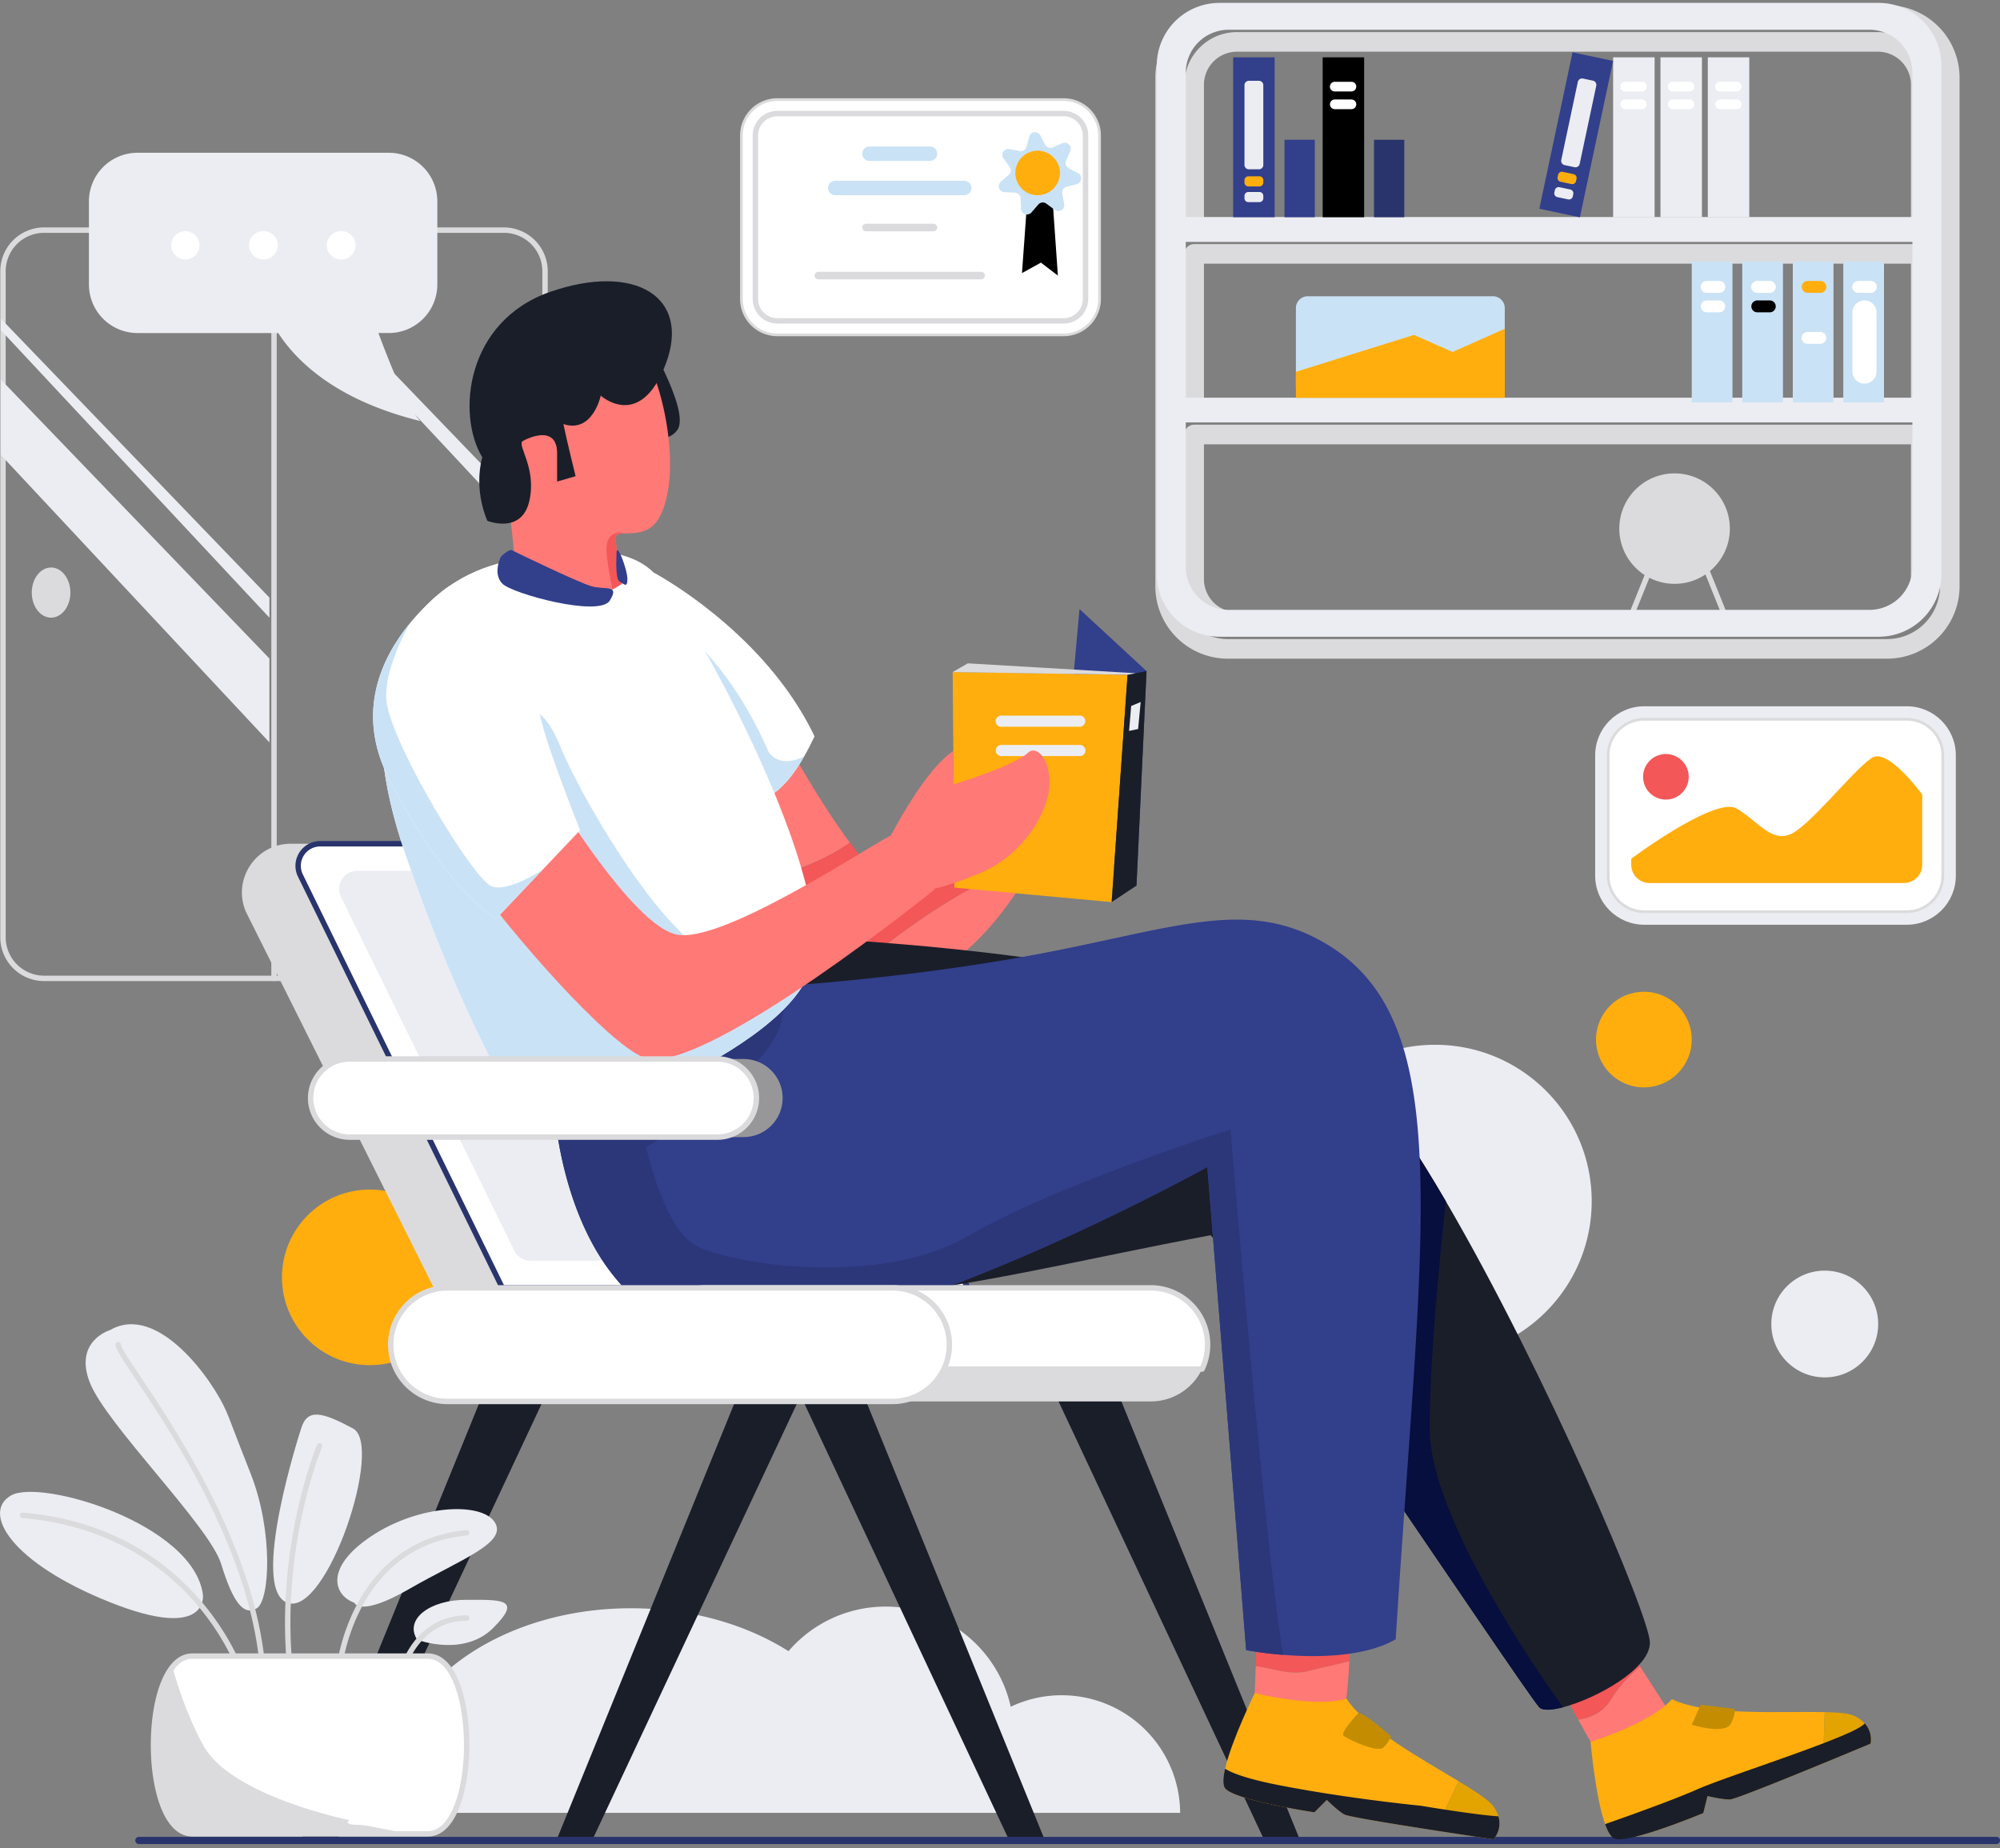 <svg xmlns="http://www.w3.org/2000/svg" width="408" height="377" fill="none"><rect width="100%" height="100%" fill="#808080" stroke="none"/><path stroke="#DBDBDD" stroke-linecap="round" stroke-linejoin="round" stroke-width="4" d="M384.974 3.065H250.465a12.794 12.794 0 0 0-9.031 3.744 12.775 12.775 0 0 0-3.745 9.025v103.775a12.773 12.773 0 0 0 3.747 9.02 12.794 12.794 0 0 0 9.029 3.741h134.509a12.794 12.794 0 0 0 9.029-3.741 12.773 12.773 0 0 0 3.747-9.02V15.834a12.775 12.775 0 0 0-3.745-9.025 12.794 12.794 0 0 0-9.031-3.744Zm6.861 115.076a8.744 8.744 0 0 1-5.405 8.079 8.75 8.75 0 0 1-3.35.666H252.359a8.75 8.75 0 0 1-6.19-2.561 8.744 8.744 0 0 1-2.565-6.184v-29.5h148.231v29.5Zm0-34.507H243.604V51.796h148.231v31.838Zm0-36.846H243.604V17.289a8.738 8.738 0 0 1 2.565-6.184 8.744 8.744 0 0 1 6.19-2.56H383.08c2.322 0 4.548.92 6.19 2.56a8.744 8.744 0 0 1 2.565 6.184v29.499Z"/><path fill="#ECEDF2" d="M390.129 81.16H241.898v5.008h148.231V81.16ZM390.129 44.315H241.898v5.007h148.231v-5.008Z"/><path fill="#DBDBDD" d="M55.9 200.14a.552.552 0 0 1-.552-.552V46.944a.552.552 0 1 1 1.105 0v152.644a.55.55 0 0 1-.552.552Z"/><path fill="#DBDBDD" d="M102.806 200.14H8.995a8.949 8.949 0 0 1-6.317-2.618 8.935 8.935 0 0 1-2.621-6.311V55.321a8.936 8.936 0 0 1 2.62-6.311 8.952 8.952 0 0 1 6.318-2.618h93.811a8.949 8.949 0 0 1 8.934 8.93V191.21a8.936 8.936 0 0 1-2.62 6.31 8.956 8.956 0 0 1-6.314 2.619ZM8.995 47.497a7.845 7.845 0 0 0-5.536 2.294 7.831 7.831 0 0 0-2.296 5.53v135.89a7.828 7.828 0 0 0 2.296 5.53 7.842 7.842 0 0 0 5.536 2.294h93.811a7.842 7.842 0 0 0 7.832-7.824V55.321a7.834 7.834 0 0 0-2.297-5.53 7.844 7.844 0 0 0-5.535-2.294H8.995Z"/><path fill="#ECEDF2" d="M111.19 108.148 56.4 51.236v3.079l54.79 58.649v-4.816Z"/><path fill="#FFAE0E" d="M75.447 278.491c9.9 0 17.926-8.019 17.926-17.91 0-9.892-8.025-17.91-17.926-17.91-9.9 0-17.925 8.018-17.925 17.91 0 9.891 8.025 17.91 17.925 17.91Z"/><path fill="#ECEDF2" d="M292.762 276.969c17.643 0 31.945-14.29 31.945-31.917 0-17.628-14.302-31.917-31.945-31.917s-31.946 14.289-31.946 31.917c0 17.627 14.303 31.917 31.946 31.917ZM372.248 280.988c6.019 0 10.898-4.875 10.898-10.889 0-6.013-4.879-10.888-10.898-10.888s-10.898 4.875-10.898 10.888c0 6.014 4.879 10.889 10.898 10.889ZM216.585 345.83a24.089 24.089 0 0 0-10.395 2.347c-2.596-11.691-13.034-20.433-25.516-20.433a26.097 26.097 0 0 0-19.824 9.095c-8.604-5.454-19.834-8.755-32.12-8.755-27.074 0-49.021 16.029-49.021 35.802 0 1.998.225 3.991.672 5.939h160.37a24.137 24.137 0 0 0-7.131-16.977 24.176 24.176 0 0 0-17.035-7.018Z"/><path fill="#FF7976" d="m158.034 146.974-15.669 13.598s3.054 10.123 8.859 20.4c7.741-2.36 15.563-4.384 22.166-9.072-7.326-9.754-15.356-24.926-15.356-24.926ZM170.877 201.055a18.766 18.766 0 0 0 7.852 1.23c13.766-.828 24.356-13.018 30.731-23.582-3.498.499-7.224.263-10.406 1.975-10.319 5.555-19.637 12.626-28.177 20.377Z"/><path fill="#F35757" d="M204.355 156.51s-20.272 25.729-25.027 21.959c-1.783-1.417-3.833-3.77-5.944-6.571-6.603 4.696-14.424 6.712-22.165 9.072 4.758 8.425 11.364 16.946 19.651 20.088 8.54-7.746 17.851-14.822 28.177-20.376 3.179-1.713 6.912-1.477 10.406-1.975 4.44-7.357 6.837-13.925 6.837-15.307.007-3.368-11.935-6.89-11.935-6.89Z"/><path fill="#323F8B" d="m216.297 167.719 15.545 12.947 2.053-43.763-13.671-12.645-3.927 43.461Z"/><path fill="#F35757" d="M328.577 346.823c1.659-2.783 3.723-4.91 5.998-6.851-3.688-5.662-7.137-10.865-7.137-10.865L316.6 341.2l5.345 9.6c2.672-.294 5.185-1.643 6.632-3.977Z"/><path fill="#FF7976" d="M343.121 353.604c-.987-1.916-4.885-8.01-8.547-13.631-2.275 1.94-4.342 4.067-5.998 6.85-1.447 2.334-3.967 3.683-6.627 3.977l7.201 12.927s15.786-6.604 13.971-10.123Z"/><path fill="#FFAE0E" d="M341.066 346.632c-4.297 4.923-16.587 8.701-16.587 8.701s.967 11.232 2.962 16.788c.594 1.658 1.283 2.819 2.062 3.012 3.383.829 17.979-5.268 17.979-5.268l.857-3.471s2.962.729 4.578.697c.968-.019 11.031-4.086 18.967-7.353l.367-10.47c-8.791-.19-24.057.837-31.185-2.636Z"/><path fill="#E3A301" d="M380.397 351.556a6.641 6.641 0 0 0-2.279-1.587c-1.042-.464-3.145-.641-5.869-.7l-.368 10.47c5.334-2.198 9.707-4.032 9.707-4.032a4.838 4.838 0 0 0-1.191-4.151Z"/><path fill="#F35757" d="M266.926 340.885c2.756-.725 5.587-1.26 8.337-2.004.291-5.903.269-11.309.269-11.309l-18.986 1.658-.38 10.668c3.62.451 7.084 1.966 10.76.987Z"/><path fill="#FF7976" d="M266.925 340.884c-3.676.979-7.134-.536-10.76-.99l-.538 15.094s14.397 1.35 17.199-1.449c1.448-1.448 2.122-8.339 2.435-14.659-2.749.744-5.58 1.279-8.336 2.004Z"/><path fill="#1A1E29" d="m152.046 280.787-38.55 94.664h7.289l44.393-94.664h-13.132ZM226.683 280.787l38.55 94.664h-7.287l-44.393-94.664h13.13ZM99.984 280.787l-38.548 94.664h7.287l44.393-94.664H99.984Z"/><path fill="#1A1E29" d="m174.623 280.787 38.55 94.664h-7.288l-44.393-94.664h13.131Z"/><path fill="#DBDBDD" d="M183.463 262.724H88.498l-38.316-76.678c-2.86-6.577 1.965-13.926 9.14-13.926h79.761l44.38 90.604Z"/><path fill="#fff" d="M197.429 262.724h-94.951l-41.622-84.99a3.893 3.893 0 0 1 .195-3.779 3.904 3.904 0 0 1 3.312-1.835h88.694l44.372 90.604Z"/><path fill="#ECEDF2" d="M104.905 255.124 69.57 182.973a3.7 3.7 0 0 1 3.328-5.328h74.396a3.702 3.702 0 0 1 3.329 2.071l35.336 72.151a3.706 3.706 0 0 1-.185 3.587 3.702 3.702 0 0 1-3.142 1.743h-74.399a3.702 3.702 0 0 1-3.328-2.073Z"/><path fill="#29346D" d="M197.43 263.277h-94.952a.551.551 0 0 1-.497-.311l-41.194-84.121a5.046 5.046 0 0 1 .251-4.898 5.064 5.064 0 0 1 4.293-2.379h87.736a.548.548 0 0 1 .496.31l44.373 90.599a.556.556 0 0 1-.229.727.564.564 0 0 1-.269.069l-.008.004Zm-94.615-1.105h93.722l-43.832-89.495H65.321a3.959 3.959 0 0 0-3.354 1.859 3.95 3.95 0 0 0-.197 3.827l41.045 83.809Z"/><path fill="#1A1E29" d="M336.585 335.099c0 5.397-11.01 11.43-17.721 13.181-2.35.612-4.164.699-4.807.058-1.464-1.464-22.379-32.541-40.567-59.071-12.67-18.484-24.015-34.76-26.532-37.275-50.857 9.491-92.712 23.17-105.682-1.988-12.971-25.158-11.595-31.111-11.595-31.111l36.107-27.473s84.148 3.315 107.007 23.169c4.083 3.548 8.742 9.438 13.641 16.768 2.781 4.161 5.641 8.782 8.516 13.7 20.417 34.929 41.633 84.799 41.633 90.042Z"/><path fill="#060F3D" d="M318.864 348.28c-2.35.611-4.163.698-4.806.058-1.464-1.464-22.38-32.542-40.567-59.071-.865-3.369-1.366-5.698-1.366-6.276 0-2.624-6.57 4.313 0-19.129 6.57-23.443 9.011-29.445 9.011-29.445l5.304-3.061c2.782 4.162 5.642 8.783 8.517 13.701-1.275 11.676-3.309 32.472-3.309 46.374 0 18.036 22.325 50.052 27.216 56.849Z"/><path fill="#1A1E29" d="M130.895 67.186s10.091 16.542 7.289 20.522c-2.802 3.98-12.038.993-12.038 0s4.749-20.522 4.749-20.522Z"/><path fill="#fff" d="M166.158 150.213a54.81 54.81 0 0 1-2.115 4.104c-8.003 13.957-14.3 7.665-14.3 7.665l-16.417-26.655v-18.536s22.596 11.909 32.832 33.422Z"/><path fill="#CAE2F5" d="M164.043 154.319c-8.003 13.957-14.3 7.665-14.3 7.665l-16.417-26.655v-1.286l.763-9.215s13.156 6.551 22.763 28.677c1.938 2.45 4.743 2 7.191.814Z"/><path fill="#323F8B" d="M284.725 334.408c-6.39 3.687-16.204 3.729-22.967 3.177a75.37 75.37 0 0 1-7.546-.967l-7.918-98.546s-67.914 37.577-99.389 34.262c-31.475-3.315-33.784-45.99-33.784-45.99l33.765-20.406 7.315-4.419s26.648-1.352 54.315-6.288c30.581-5.457 45.434-12.651 62.217-2.568 26.579 15.971 19.292 57.68 13.992 141.745Z"/><path fill="#2C377A" d="M261.758 337.591a75.08 75.08 0 0 1-7.546-.967l-7.918-98.546s-67.914 37.577-99.389 34.262c-31.475-3.314-33.784-45.997-33.784-45.997l33.765-20.406 11.796-3.657s4.438 5.577-5.131 15.138c-9.568 9.562-21.727 16.573-21.727 16.573s3.533 16.538 10.127 20.106c6.593 3.569 36.866 8.805 55.478-1.933 18.611-10.738 53.607-21.744 53.607-21.744s7.014 85.386 10.722 107.171Z"/><path fill="#fff" d="M165.789 196.223c-.149.707-.356 1.4-.619 2.072-7.088 18.298-55.708 33.668-55.708 33.668s-12.589-16.548-26.835-57.923c-4.985-14.482-5.69-25.578-4.032-34.033 3.08-15.703 14.304-22.299 21.38-24.558 10.887-3.474 26.548-5.456 33.34 1.328 6.793 6.784 36.452 60.248 32.474 79.446Z"/><path fill="#CAE2F5" d="M165.173 198.302c-7.087 18.298-55.707 33.668-55.707 33.668s-12.589-16.548-26.835-57.923c-4.985-14.482-5.691-25.577-4.032-34.032 11.71.755 26.767 4.38 26.767 4.38s4.752-2.376 8.822 7.627c4.069 10.003 19.094 35.969 29.618 42.04 6.362 3.661 15.282 4.306 21.367 4.24Z"/><path fill="#FF7976" d="M80.9 153.496s3.995 10.431 16.326 26.963c10.559 14.154 29.139 34.683 35.159 35.577 13.045 1.934 58.334-34.624 58.334-34.624s-5.261-8.88-8.945-11.006c-6.153 3.214-35.034 22.425-43.979 20.192-8.945-2.234-24.673-28.306-24.673-28.306L80.9 153.496Z"/><path fill="#fff" d="m118.338 169.364-7.705 8.122-9.446 9.962s-9.939-5.457-21.802-28.522c-6.935-13.484-1.562-24.659 4.099-31.619 4.023-4.945 8.19-7.76 8.19-7.76l18.385 25.224c.008 3.972 8.279 24.593 8.279 24.593Z"/><path fill="#FF7976" d="M122.505 66.413c-9.774 2.317-26.118 12.307-21.81 23.893 2.979 8.01 4.134 20.623 4.561 27.634 3.502 2.931 7.712 4.943 12.303 4.526 3.196-.246 6.52-1.466 9.322-3.385-.577-3.141-1.477-8.476-1.17-9.744.085-.359.702-.468 1.614-.501 3.713-.13 7.57.096 9.039-9.375 1.821-11.753-4.086-35.366-13.859-33.048Z"/><path fill="#1A1E29" d="M99.428 106.248s6.984 2.83 8.553-4.031c1.569-6.862-2.649-11.483-1.325-12.246 1.324-.764 6.994-3.264 6.994 2.505v5.769l3.773-1.105s-1.822-7.33-2.489-10.635c5.964 1.986 7.62-5.792 7.62-5.792s8.034 7.283 13.251-6.454c5.217-13.736-6.29-20.698-23.514-14.74-17.223 5.958-19.214 24.99-13.912 33.76-1.827 6.952 1.049 12.969 1.049 12.969Z"/><path fill="#F35757" d="M125.701 109.333c.085-.359.702-.468 1.614-.501-.079-.025-4.11-1.265-3.532 4.335a64.893 64.893 0 0 0 1.182 7.064 19.829 19.829 0 0 0 1.906-1.154c-.572-3.138-1.472-8.473-1.17-9.744Z"/><path fill="#979799" d="M151.687 216.031H76.701c-4.405 0-7.976 3.568-7.976 7.969v.002c0 4.401 3.57 7.968 7.976 7.968h74.986c4.405 0 7.976-3.567 7.976-7.968V224c0-4.401-3.571-7.969-7.976-7.969Z"/><path fill="#fff" d="M146.22 216.031H71.234c-4.405 0-7.976 3.568-7.976 7.969v.002c0 4.401 3.57 7.968 7.976 7.968h74.986c4.405 0 7.976-3.567 7.976-7.968V224c0-4.401-3.571-7.969-7.976-7.969Z"/><path fill="#DBDBDD" d="M146.221 232.526H71.238a8.532 8.532 0 0 1-5.961-2.534 8.518 8.518 0 0 1 0-11.976 8.536 8.536 0 0 1 5.961-2.534h74.985a8.543 8.543 0 0 1 7.98 5.236 8.523 8.523 0 0 1-7.98 11.808h-.002Zm-74.983-15.943a7.426 7.426 0 0 0-5.184 2.208 7.413 7.413 0 0 0 0 10.418 7.426 7.426 0 0 0 5.184 2.208h74.985a7.418 7.418 0 0 0 6.951-4.555 7.403 7.403 0 0 0 0-5.724 7.406 7.406 0 0 0-4.078-4.02 7.418 7.418 0 0 0-2.873-.535H71.238Z"/><path fill="#fff" d="M246.347 274.308c0-3.072-1.221-6.019-3.396-8.191a11.596 11.596 0 0 0-8.199-3.393H143.98a11.591 11.591 0 0 0-11.595 11.584 11.548 11.548 0 0 0 1.126 4.987h111.71a11.548 11.548 0 0 0 1.126-4.987Z"/><path fill="#DBDBDD" d="M245.219 279.848H133.51a.548.548 0 0 1-.499-.314 12.023 12.023 0 0 1-1.181-5.225 12.164 12.164 0 0 1 12.148-12.137h90.773a12.167 12.167 0 0 1 8.585 3.56 12.15 12.15 0 0 1 3.563 8.577c.004 1.808-.4 3.594-1.182 5.225a.557.557 0 0 1-.498.314Zm-111.354-1.104h111a11.026 11.026 0 0 0-.868-10.468 11.046 11.046 0 0 0-9.245-5.001h-90.774a11.067 11.067 0 0 0-7.803 3.236 11.043 11.043 0 0 0-3.239 7.797 10.914 10.914 0 0 0 .929 4.436Z"/><path fill="#DBDBDD" d="M133.51 279.296a11.596 11.596 0 0 0 10.468 6.597h90.773a11.596 11.596 0 0 0 10.468-6.597H133.51Z"/><path fill="#fff" d="M182.077 262.724H91.304c-6.404 0-11.595 5.186-11.595 11.584s5.191 11.585 11.595 11.585h90.773c6.403 0 11.595-5.187 11.595-11.585 0-6.398-5.192-11.584-11.595-11.584Z"/><path fill="#DBDBDD" d="M182.077 286.446H91.304a12.154 12.154 0 0 1-8.59-3.555 12.13 12.13 0 0 1 0-17.164 12.154 12.154 0 0 1 8.59-3.555h90.773c3.222 0 6.311 1.279 8.59 3.555a12.131 12.131 0 0 1 0 17.164 12.156 12.156 0 0 1-8.59 3.555Zm-90.773-23.169a11.046 11.046 0 0 0-7.808 3.231 11.027 11.027 0 0 0 0 15.602 11.046 11.046 0 0 0 7.808 3.231h90.773c2.928 0 5.737-1.162 7.808-3.231a11.03 11.03 0 0 0 3.234-7.801 11.03 11.03 0 0 0-3.234-7.801 11.048 11.048 0 0 0-7.808-3.231H91.304Z"/><path fill="#29346D" d="M407.301 376.183H28.306a.733.733 0 0 1-.497-1.237.733.733 0 0 1 .497-.225h378.995a.73.73 0 0 1 .497 1.237.73.73 0 0 1-.497.225Z"/><path fill="#FFAE0E" d="M274.667 346.508c-6.221 1.994-18.697-1.12-18.697-1.12s-4.715 9.575-6.049 15.421c-.45 1.961-.519 3.502.101 4.123 2.464 2.459 18.116 4.777 18.116 4.777l2.533-2.528s2.155 2.153 3.555 2.963c.789.454 10.341 2.004 18.535 3.27l4.804-10.04c-7.646-4.616-19.026-10.886-22.898-16.866Z"/><path fill="#E3A301" d="M305.664 370.529a6.98 6.98 0 0 0-1.003-2.023c-.864-1.243-3.594-3.015-7.096-5.132l-4.803 10.041c6.358.983 11.899 1.795 11.899 1.795a4.86 4.86 0 0 0 1.003-4.681Z"/><path fill="#323F8B" d="M102.182 113.575s-1.752 3.439.313 5.502c2.065 2.063 19.767 6.882 21.9 3.443 2.133-3.439-1.001-2.071-3.88-2.973-2.88-.902-15.344-6.889-16.019-7.277-.674-.388-2.314 1.305-2.314 1.305ZM125.77 113.263s-.297 4.834.595 5.345c.891.511 1.627 1.469 1.627-.5 0-1.97-2.41-8.314-2.222-4.845Z"/><path fill="#1A1E29" d="M381.587 355.707s-27.056 11.353-28.673 11.385c-1.618.031-4.579-.698-4.579-.698l-.857 3.471s-14.596 6.101-17.978 5.269c-.78-.194-1.468-1.348-2.062-3.013 4.254-1.487 13.772-4.868 18.791-7.089 6.591-2.917 32.464-10.948 34.168-13.476a4.842 4.842 0 0 1 1.19 4.151ZM304.662 375.212s-29.029-4.26-30.435-5.068c-1.406-.808-3.555-2.962-3.555-2.962l-2.533 2.527s-15.652-2.317-18.116-4.778c-.62-.619-.553-2.16-.101-4.121 1.374.893 4.44 2.085 11.127 3.39 14.1 2.75 28.772 4.167 28.772 4.167s11.111 1.874 15.844 2.163a4.86 4.86 0 0 1-1.003 4.682Z"/><path fill="#FFAE0E" d="m226.774 184.027-32.07-2.958-.362-43.965 35.683.549-3.251 46.374Z"/><path fill="#ECEDF2" d="M220.263 151.973H204.3a1.133 1.133 0 1 0 0 2.265h15.963a1.133 1.133 0 1 0 0-2.265Z"/><path fill="#1A1E29" d="m230.025 137.652 3.87-.75-2.053 43.763-5.069 3.362 3.252-46.375Z"/><path fill="#FF7976" d="M181.775 170.401s6.807-13.354 12.698-17.195l.057 6.811s12.491-3.775 15.237-6.52c2.35-1.995 6.23 3.907 3.297 11.203-1.935 4.82-6.155 10.596-13.5 13.582-7.344 2.985-9.75 3.125-9.75 3.125l-8.039-11.006Z"/><path fill="#CAE2F5" d="m110.633 177.486-9.446 9.962s-9.939-5.457-21.802-28.523c-6.935-13.483-1.562-24.659 4.099-31.618-2.886 5.465-5.438 11.952-4.51 16.591 1.922 9.6 17.088 34.484 21.012 36.746 2.325 1.341 7.126-1.013 10.647-3.158Z"/><path fill="#C48D01" d="m346.939 347.771-1.824 4.082s6.888 2.149 8.032-.3c1.143-2.448.641-2.95.641-2.95l-6.849-.832ZM277.114 349.449s-3.732 3.932-3.048 4.621c.684.69 6.973 3.619 8.179 2.413 1.207-1.206 1.528-2.265 1.528-2.265s-5.335-4.769-6.659-4.769Z"/><path fill="#ECEDF2" d="M398.99 178.642v-24.56c0-5.524-4.482-10.003-10.012-10.003h-53.55c-5.529 0-10.012 4.479-10.012 10.003v24.56c0 5.525 4.483 10.003 10.012 10.003h53.55c5.53 0 10.012-4.478 10.012-10.003Z"/><path fill="#fff" d="M388.978 146.734h-53.551a7.348 7.348 0 0 0-7.351 7.345v24.563a7.347 7.347 0 0 0 7.351 7.344h53.551c4.06 0 7.352-3.288 7.352-7.344v-24.563c0-4.056-3.292-7.345-7.352-7.345Z"/><path fill="#DBDBDD" d="M388.979 186.26h-53.551a7.643 7.643 0 0 1-5.391-2.236 7.626 7.626 0 0 1-2.236-5.387V154.08a7.627 7.627 0 0 1 2.236-5.387 7.642 7.642 0 0 1 5.391-2.235h53.551a7.643 7.643 0 0 1 5.392 2.235 7.627 7.627 0 0 1 2.236 5.387v24.56a7.626 7.626 0 0 1-2.237 5.385 7.642 7.642 0 0 1-5.391 2.235Zm-53.551-39.252a7.076 7.076 0 0 0-7.078 7.072v24.56a7.07 7.07 0 0 0 2.074 4.997 7.085 7.085 0 0 0 5 2.073h53.551a7.078 7.078 0 0 0 7.075-7.07v-24.56a7.074 7.074 0 0 0-2.074-4.996 7.088 7.088 0 0 0-5.001-2.074l-53.547-.002Z"/><path fill="#FFAE0E" d="M392.138 162.091v14.317a3.731 3.731 0 0 1-3.732 3.729h-51.902a3.731 3.731 0 0 1-3.733-3.729v-1.228s17.122-12.759 21.479-10.246c4.357 2.512 7.326 7.405 11.564 4.959 4.239-2.446 12.9-13.463 16.174-15.348 3.273-1.885 10.15 7.546 10.15 7.546Z"/><path fill="#F35757" d="M339.843 163.116a4.65 4.65 0 0 0 4.651-4.647 4.65 4.65 0 0 0-4.651-4.648 4.65 4.65 0 0 0-4.652 4.648 4.65 4.65 0 0 0 4.652 4.647Z"/><path fill="#DBDBDD" d="m194.342 137.104 3.088-1.782 34.236 2.013-1.641.317-35.683-.548Z"/><path fill="#ECEDF2" d="M220.263 145.989H204.3a1.134 1.134 0 1 0 0 2.265h15.963a1.132 1.132 0 1 0 0-2.265ZM230.758 144.02l-.424 5.089 1.841-.393.523-5.504-1.94.808Z"/><path fill="#DBDBDD" d="M10.42 126.004c2.176 0 3.94-2.291 3.94-5.117s-1.764-5.116-3.94-5.116c-2.177 0-3.941 2.29-3.941 5.116 0 2.826 1.764 5.117 3.94 5.117Z"/><path fill="#ECEDF2" d="M28.058 31.164h51.241a9.92 9.92 0 0 1 7.011 2.902 9.902 9.902 0 0 1 2.904 7.005v16.962a9.896 9.896 0 0 1-2.903 7.006 9.916 9.916 0 0 1-7.012 2.9h-2.1c2.378 6.426 6.007 15.414 8.556 17.955-17.16-4.215-25.253-12.187-28.995-17.954H28.058a9.921 9.921 0 0 1-7.012-2.901 9.904 9.904 0 0 1-2.903-7.006V41.065a9.901 9.901 0 0 1 2.906-7.001 9.92 9.92 0 0 1 7.009-2.9Z"/><path fill="#fff" d="M69.543 52.917a2.88 2.88 0 1 0 0-5.756 2.88 2.88 0 0 0-2.88 2.878 2.88 2.88 0 0 0 2.88 2.878ZM53.68 52.917a2.88 2.88 0 1 0 0-5.756 2.88 2.88 0 0 0-2.881 2.878 2.88 2.88 0 0 0 2.88 2.878ZM37.812 52.917a2.88 2.88 0 0 0 2.881-2.878 2.88 2.88 0 0 0-2.88-2.878 2.88 2.88 0 0 0-2.881 2.878 2.88 2.88 0 0 0 2.88 2.878Z"/><path fill="#FFAE0E" d="M335.351 221.828c5.392 0 9.764-4.368 9.764-9.755 0-5.387-4.372-9.755-9.764-9.755-5.392 0-9.763 4.368-9.763 9.755 0 5.387 4.371 9.755 9.763 9.755Z"/><path fill="#ECEDF2" d="M41.398 325.312s1.343 9.631-18.908 1.566c-20.251-8.064-26.298-18.31-20.25-21.799 6.048-3.488 37.226 5.755 39.158 20.233ZM22.49 271.32s-7.538 2.21-4.139 10.781c3.4 8.571 24.39 29.24 26.755 36.921 2.365 7.68 4.504 10.678 7.242 9.098 2.738-1.58 3.4-15.744-1.182-27.412-4.582-11.667-4.038-10.544-5.026-12.844-2.66-6.207-13.921-22.155-23.65-16.544Z"/><path fill="#ECEDF2" d="M61.436 291.405s-10.772 32.932-2.744 35.59c8.029 2.659 19.672-32.194 13.316-35.59-6.356-3.396-9.318-4.124-10.572 0ZM72.288 326.963s1.018 3.059 11.28-2.862c10.263-5.921 20.074-9.348 17.357-13.57-2.718-4.222-15.589-3.564-25.204 2.864-9.616 6.428-7.62 12.057-3.433 13.568ZM85.1 334.503s9.487 3.621 15.523-2.41c6.037-6.031 1.648-5.73-5.59-5.73-7.237 0-12.627 3.896-9.933 8.14Z"/><path fill="#DBDBDD" d="M49.35 342.21a.55.55 0 0 1-.525-.383c-.025-.073-2.452-7.409-9.103-15-6.126-6.991-17.199-15.642-35.165-17.15a.556.556 0 0 1-.507-.599.55.55 0 0 1 .195-.377.55.55 0 0 1 .405-.129c8.102.68 15.52 2.831 22.052 6.395a50.624 50.624 0 0 1 13.884 11.164c6.786 7.761 9.191 15.046 9.29 15.353a.551.551 0 0 1-.356.69.551.551 0 0 1-.17.036ZM53.681 342.21a.555.555 0 0 1-.553-.518c-1.563-24.521-17.702-48.726-25.458-60.354-2.92-4.379-4.106-6.19-4.106-7.024a.555.555 0 0 1 .944-.391.555.555 0 0 1 .162.391c.03.58 1.92 3.413 3.92 6.413 7.81 11.713 24.053 36.085 25.643 60.906a.555.555 0 0 1-.517.587l-.035-.01ZM59.294 342.21a.555.555 0 0 1-.553-.49c-1.535-13.328.162-25.386 1.857-33.155 1.837-8.424 4.072-13.776 4.096-13.83a.555.555 0 0 1 1.01.014c.057.132.06.28.008.414-.022.053-2.225 5.334-4.04 13.665-1.674 7.681-3.35 19.6-1.833 32.766a.55.55 0 0 1-.485.612.396.396 0 0 1-.06.004ZM69.19 340.987h-.056a.55.55 0 0 1-.495-.603c.027-.264.68-6.537 4.257-13.204 2.108-3.927 4.796-7.16 7.992-9.611 4-3.064 8.799-4.895 14.264-5.445a.562.562 0 0 1 .407.123.555.555 0 0 1-.296.982c-9.538.958-16.735 5.82-21.375 14.447-3.483 6.475-4.147 12.759-4.147 12.821a.555.555 0 0 1-.552.49ZM82.198 340.988a.542.542 0 0 1-.48-.278.554.554 0 0 1-.054-.42 17.116 17.116 0 0 1 2.772-5.36c1.88-2.457 5.273-5.386 10.77-5.386a.552.552 0 1 1 0 1.105c-4.037 0-7.358 1.657-9.87 4.922a16.33 16.33 0 0 0-2.605 5.008.554.554 0 0 1-.533.409Z"/><path fill="#fff" d="M87.28 374.108H39.234c-8.985 0-10.328-26.177-4.05-34.05 1.106-1.393 2.462-2.209 4.05-2.209H87.28c10.569-.005 10.569 36.259 0 36.259Z"/><path fill="#DBDBDD" d="M87.28 374.66H39.235c-2.37 0-4.41-1.635-5.901-4.73-1.833-3.798-2.783-9.709-2.541-15.811.249-6.313 1.692-11.564 3.959-14.406 1.281-1.606 2.79-2.421 4.483-2.421H87.28c2.697 0 4.93 2.081 6.461 6.019 1.302 3.35 2.018 7.847 2.018 12.664 0 4.818-.716 9.316-2.018 12.666-1.53 3.938-3.764 6.019-6.46 6.019Zm-48.045-36.263c-1.34 0-2.556.674-3.618 2.005-2.091 2.624-3.482 7.766-3.72 13.76-.233 5.93.675 11.645 2.432 15.289.903 1.872 2.488 4.104 4.906 4.104H87.28c2.781 0 4.487-2.89 5.43-5.314 1.254-3.226 1.943-7.582 1.943-12.266 0-8.735-2.532-17.578-7.373-17.578H39.235Z"/><path fill="#DBDBDD" d="M82.986 374.108H39.234c-8.985 0-10.328-26.177-4.05-34.049 1.033 3.876 2.956 9.805 6.233 15.918 5.61 10.451 29.85 15.33 29.85 15.33s-1.43.952 1.65.952c1.485-.006 5.896.906 10.07 1.849Z"/><path fill="#ECEDF2" d="M54.958 134.335.17 77.423v15.376l54.788 58.649v-17.113ZM54.958 121.909.17 64.997v2.356l54.788 58.651v-4.095Z"/><path fill="#DBDBDD" d="M333.242 124.964a.55.55 0 0 1-.513-.758l4.296-10.673a.556.556 0 0 1 .721-.305.554.554 0 0 1 .305.719l-4.296 10.673a.555.555 0 0 1-.513.344ZM351.416 124.964a.555.555 0 0 1-.513-.347l-4.296-10.673a.566.566 0 0 1-.041-.211.57.57 0 0 1 .044-.212.57.57 0 0 1 .302-.296.554.554 0 0 1 .72.305l4.297 10.673a.557.557 0 0 1-.254.694.558.558 0 0 1-.259.064v.003Z"/><path fill="#ECEDF2" d="M383.267.592H248.756a12.794 12.794 0 0 0-9.028 3.742 12.772 12.772 0 0 0-3.746 9.02v103.774a12.773 12.773 0 0 0 3.746 9.021 12.798 12.798 0 0 0 9.028 3.742h134.511a12.799 12.799 0 0 0 9.029-3.742 12.774 12.774 0 0 0 3.747-9.021V13.354a12.773 12.773 0 0 0-3.747-9.02 12.795 12.795 0 0 0-9.029-3.742Zm6.861 115.075a8.746 8.746 0 0 1-2.565 6.184 8.758 8.758 0 0 1-6.19 2.561H250.652a8.768 8.768 0 0 1-6.191-2.561 8.757 8.757 0 0 1-2.564-6.184V86.168h148.231v29.499Zm0-34.507H241.897V49.322h148.231V81.16Zm0-36.846H241.897V14.816a8.738 8.738 0 0 1 2.564-6.185 8.749 8.749 0 0 1 6.191-2.56h130.721c2.322 0 4.548.92 6.19 2.56a8.744 8.744 0 0 1 2.565 6.185v29.498Z"/><path fill="#323F8B" d="M268.215 28.512h-6.176v15.802h6.176V28.512Z"/><path fill="#000" d="M278.285 11.697h-8.459v32.618h8.459V11.697Z"/><path fill="#29346D" d="M286.475 28.512h-6.176v15.802h6.176V28.512Z"/><path fill="#DBDBDD" d="M341.614 119.105c6.229 0 11.279-5.045 11.279-11.268 0-6.224-5.05-11.269-11.279-11.269s-11.278 5.045-11.278 11.269c0 6.223 5.049 11.268 11.278 11.268Z"/><path fill="#CAE2F5" d="M304.564 60.438h-37.791a2.407 2.407 0 0 0-2.408 2.406v15.91a2.407 2.407 0 0 0 2.408 2.406h37.791a2.407 2.407 0 0 0 2.408-2.406v-15.91a2.407 2.407 0 0 0-2.408-2.406Z"/><path fill="#FFAE0E" d="M306.972 67.072V81.16h-42.607v-5.31l24.079-7.534 7.879 3.487s5.604-2.477 10.649-4.73Z"/><path fill="#fff" d="M275.694 16.686h-3.351a.986.986 0 1 0 0 1.969h3.351a.985.985 0 1 0 0-1.97ZM275.694 20.296h-3.351a.986.986 0 1 0 0 1.97h3.351a.985.985 0 1 0 0-1.97Z"/><path fill="#ECEDF2" d="M337.538 11.697h-8.458v32.618h8.458V11.697Z"/><path fill="#fff" d="M334.948 16.686h-3.351a.986.986 0 1 0 0 1.969h3.351a.985.985 0 1 0 0-1.97ZM334.948 20.296h-3.351a.986.986 0 1 0 0 1.97h3.351a.985.985 0 1 0 0-1.97Z"/><path fill="#ECEDF2" d="M347.195 11.697h-8.459v32.618h8.459V11.697Z"/><path fill="#fff" d="M344.604 16.686h-3.351a.985.985 0 1 0 0 1.969h3.351a.986.986 0 1 0 0-1.97ZM344.604 20.296h-3.351a.985.985 0 1 0 0 1.97h3.351a.986.986 0 1 0 0-1.97Z"/><path fill="#ECEDF2" d="M356.851 11.697h-8.458v32.618h8.458V11.697Z"/><path fill="#fff" d="M354.262 16.686h-3.351a.985.985 0 1 0 0 1.969h3.351a.986.986 0 1 0 0-1.97ZM354.262 20.296h-3.351a.985.985 0 1 0 0 1.97h3.351a.986.986 0 1 0 0-1.97Z"/><path fill="#323F8B" d="M260.025 11.697h-8.459v32.618h8.459V11.697Z"/><path fill="#ECEDF2" d="M256.828 16.488h-2.068a.887.887 0 0 0-.887.887V33.65c0 .49.397.887.887.887h2.068a.887.887 0 0 0 .888-.887V17.375a.887.887 0 0 0-.888-.887Z"/><path fill="#FFAE0E" d="M256.924 35.966h-2.259a.792.792 0 0 0-.792.791v.485c0 .437.355.791.792.791h2.259a.792.792 0 0 0 .792-.791v-.485a.792.792 0 0 0-.792-.791Z"/><path fill="#ECEDF2" d="M256.924 39.166h-2.259a.792.792 0 0 0-.792.791v.485c0 .437.355.791.792.791h2.259a.792.792 0 0 0 .792-.79v-.486a.792.792 0 0 0-.792-.791Z"/><path fill="#323F8B" d="m329.071 12.427-8.274-1.753-6.771 31.908 8.275 1.752 6.77-31.908Z"/><path fill="#ECEDF2" d="m324.952 16.452-2.023-.428a.888.888 0 0 0-1.053.683l-3.378 15.922a.886.886 0 0 0 .684 1.052l2.023.428a.888.888 0 0 0 1.052-.683l3.379-15.923a.887.887 0 0 0-.684-1.05Z"/><path fill="#FFAE0E" d="m321.002 35.525-2.21-.468a.792.792 0 0 0-.939.61l-.1.474a.79.79 0 0 0 .61.938l2.21.468a.792.792 0 0 0 .939-.61l.101-.474a.792.792 0 0 0-.611-.938Z"/><path fill="#ECEDF2" d="m320.338 38.656-2.21-.468a.792.792 0 0 0-.939.61l-.1.474a.79.79 0 0 0 .61.938l2.21.468a.792.792 0 0 0 .939-.61l.101-.474a.792.792 0 0 0-.611-.938Z"/><path fill="#CAE2F5" d="M353.42 53.344h-8.305v28.743h8.305V53.344Z"/><path fill="#fff" d="M350.682 57.315h-2.496a1.214 1.214 0 1 0 0 2.427h2.496a1.215 1.215 0 1 0 0-2.427ZM350.682 61.285h-2.496a1.214 1.214 0 1 0 0 2.428h2.496a1.215 1.215 0 1 0 0-2.428Z"/><path fill="#CAE2F5" d="M363.725 53.344h-8.305v28.743h8.305V53.344Z"/><path fill="#fff" d="M360.987 57.315h-2.497a1.214 1.214 0 1 0 0 2.427h2.497a1.215 1.215 0 1 0 0-2.427Z"/><path fill="#000" d="M360.987 61.285h-2.497a1.214 1.214 0 1 0 0 2.428h2.497a1.215 1.215 0 1 0 0-2.428Z"/><path fill="#CAE2F5" d="M374.03 53.344h-8.305v28.743h8.305V53.344Z"/><path fill="#FFAE0E" d="M371.292 57.315h-2.497a1.214 1.214 0 1 0 0 2.427h2.497a1.215 1.215 0 1 0 0-2.427Z"/><path fill="#fff" d="M371.292 67.716h-2.497a1.215 1.215 0 1 0 0 2.428h2.497a1.215 1.215 0 1 0 0-2.428Z"/><path fill="#CAE2F5" d="M384.336 53.344h-8.305v28.743h8.305V53.344Z"/><path fill="#fff" d="M381.596 57.315H379.1a1.214 1.214 0 1 0 0 2.427h2.496a1.215 1.215 0 1 0 0-2.427ZM382.811 63.746a2.462 2.462 0 0 0-4.926 0v12.045a2.462 2.462 0 0 0 4.926 0V63.746ZM224.305 60.99V27.636a7.32 7.32 0 0 0-7.324-7.317h-58.407a7.32 7.32 0 0 0-7.324 7.317V60.99a7.32 7.32 0 0 0 7.324 7.317h58.407a7.32 7.32 0 0 0 7.324-7.317Z"/><path fill="#DBDBDD" d="M216.981 68.583h-58.406a7.595 7.595 0 0 1-7.602-7.596V27.638a7.595 7.595 0 0 1 7.602-7.596h58.406c2.017 0 3.95.8 5.376 2.225a7.592 7.592 0 0 1 2.227 5.371v33.358a7.59 7.59 0 0 1-2.23 5.365 7.605 7.605 0 0 1-5.373 2.222Zm-58.406-47.986a7.056 7.056 0 0 0-4.985 2.063 7.04 7.04 0 0 0-2.064 4.98v33.355a7.04 7.04 0 0 0 2.064 4.981 7.056 7.056 0 0 0 4.985 2.063h58.406c1.87 0 3.663-.742 4.985-2.063a7.04 7.04 0 0 0 2.065-4.98V27.638c0-1.868-.743-3.66-2.065-4.98a7.052 7.052 0 0 0-4.985-2.064l-58.406.003Z"/><path fill="#fff" d="M216.98 23.173h-58.407a4.466 4.466 0 0 0-4.469 4.465V60.99c0 2.466 2 4.465 4.469 4.465h58.407c2.468 0 4.469-1.999 4.469-4.465V27.638a4.467 4.467 0 0 0-4.469-4.465Z"/><path fill="#DBDBDD" d="M216.98 66.008h-58.406a5.028 5.028 0 0 1-5.023-5.018V27.638a5.021 5.021 0 0 1 1.473-3.547 5.033 5.033 0 0 1 3.55-1.47h58.406a5.033 5.033 0 0 1 3.55 1.47 5.021 5.021 0 0 1 1.473 3.547v33.357a5.029 5.029 0 0 1-5.023 5.013Zm-58.406-42.283a3.922 3.922 0 0 0-3.917 3.913v33.357a3.917 3.917 0 0 0 3.917 3.914h58.406a3.917 3.917 0 0 0 3.917-3.914V27.638a3.922 3.922 0 0 0-3.917-3.913h-58.406Z"/><path fill="#000" d="m209.705 38.813-1.221 16.898 3.867-2.135 3.458 2.644-1.22-17.407h-4.884Z"/><path fill="#CAE2F5" d="m218.335 30.806-.856 1.96a1.211 1.211 0 0 0 .54 1.554l1.889 1.007a1.209 1.209 0 0 1 .349 1.86c-.159.185-.37.317-.605.38l-2.074.552a1.216 1.216 0 0 0-.877 1.392l.389 2.102a1.206 1.206 0 0 1-.549 1.249 1.211 1.211 0 0 1-1.364-.051l-1.722-1.27a1.216 1.216 0 0 0-1.638.181l-1.402 1.616a1.208 1.208 0 0 1-1.319.349 1.212 1.212 0 0 1-.81-1.097l-.08-2.137a1.212 1.212 0 0 0-1.164-1.165l-2.137-.089a1.217 1.217 0 0 1-1.095-.813 1.212 1.212 0 0 1 .353-1.317l1.621-1.396a1.21 1.21 0 0 0 .188-1.634l-1.264-1.725a1.216 1.216 0 0 1-.235-.674 1.216 1.216 0 0 1 1.439-1.234l2.104.398a1.212 1.212 0 0 0 1.396-.873l.561-2.064a1.212 1.212 0 0 1 2.243-.248l1.001 1.89a1.212 1.212 0 0 0 1.554.552l1.964-.849a1.216 1.216 0 0 1 1.678.884c.046.24.019.487-.078.71Z"/><path fill="#FFAE0E" d="M211.675 39.822a4.541 4.541 0 0 0 4.543-4.54 4.541 4.541 0 0 0-4.543-4.54 4.542 4.542 0 0 0-4.544 4.54 4.542 4.542 0 0 0 4.544 4.54Z"/><path fill="#CAE2F5" d="M189.714 29.882h-12.346c-.816 0-1.477.66-1.477 1.476v.002c0 .815.661 1.476 1.477 1.476h12.346c.816 0 1.478-.661 1.478-1.476v-.002c0-.815-.662-1.476-1.478-1.476ZM196.689 36.867h-26.293c-.816 0-1.478.661-1.478 1.477v.001c0 .815.662 1.476 1.478 1.476h26.293c.816 0 1.477-.66 1.477-1.476v-.001c0-.816-.661-1.477-1.477-1.477Z"/><path fill="#DBDBDD" d="M190.419 45.645h-13.756a.772.772 0 0 0-.772.772v.002c0 .426.346.772.772.772h13.756a.772.772 0 0 0 .773-.772v-.002a.772.772 0 0 0-.773-.772ZM200.135 55.446h-33.188a.772.772 0 0 0-.773.772v.002c0 .426.346.772.773.772h33.188a.772.772 0 0 0 .772-.772v-.002a.772.772 0 0 0-.772-.772Z"/></svg>